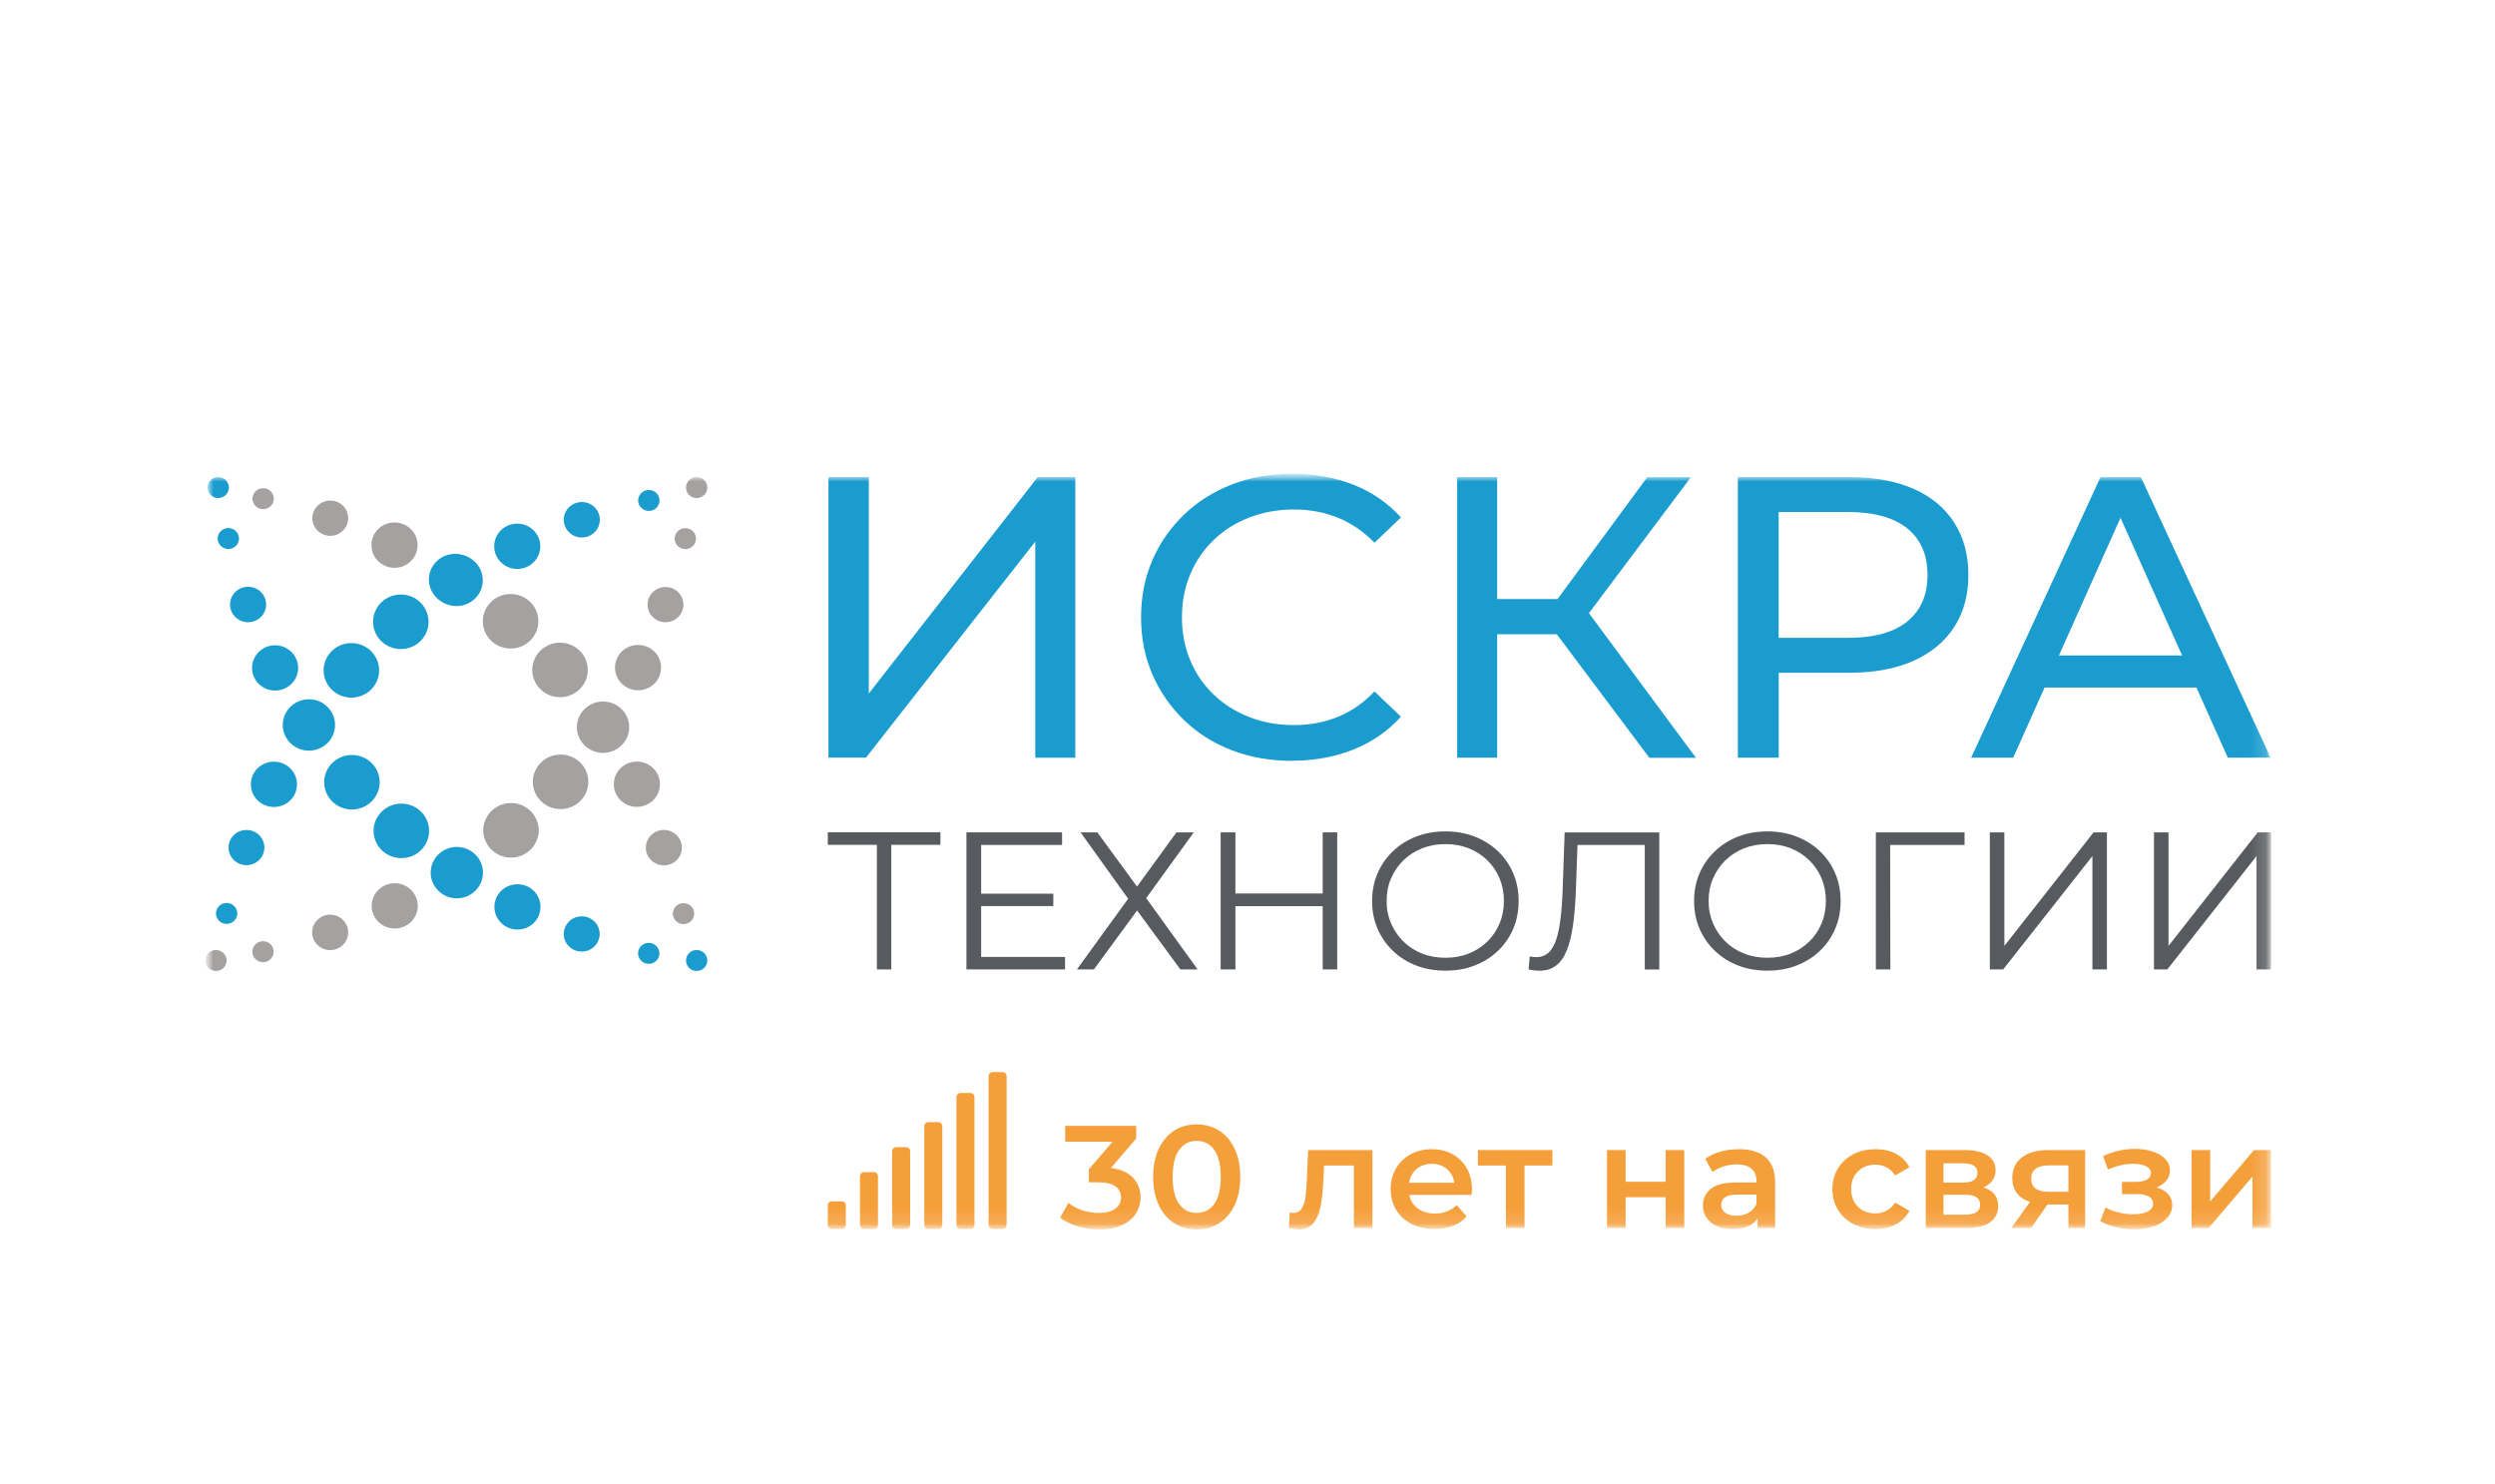 <?xml version="1.0" encoding="UTF-8"?> <svg xmlns="http://www.w3.org/2000/svg" width="158" height="94" viewBox="0 0 158 94" fill="none"><mask id="mask0_1010_84" style="mask-type:luminance" maskUnits="userSpaceOnUse" x="13" y="30" width="131" height="48"><path d="M144 30H13V78H144V30Z" fill="white"></path></mask><g mask="url(#mask0_1010_84)"><mask id="mask1_1010_84" style="mask-type:luminance" maskUnits="userSpaceOnUse" x="13" y="30" width="131" height="48"><path d="M143.819 30H13V77.859H143.819V30Z" fill="white"></path></mask><g mask="url(#mask1_1010_84)"><path d="M14.352 58.509C13.98 58.509 13.676 58.21 13.676 57.845C13.676 57.48 13.98 57.181 14.352 57.181C14.723 57.181 15.028 57.48 15.028 57.845C15.028 58.21 14.723 58.509 14.352 58.509Z" fill="#1A9CCF"></path><path d="M15.608 54.789C16.235 54.789 16.744 54.29 16.744 53.674C16.744 53.058 16.235 52.559 15.608 52.559C14.981 52.559 14.473 53.058 14.473 53.674C14.473 54.29 14.981 54.789 15.608 54.789Z" fill="#1A9CCF"></path><path d="M17.347 51.104C16.542 51.104 15.887 50.467 15.887 49.67C15.887 48.873 16.536 48.235 17.347 48.235C18.157 48.235 18.807 48.873 18.807 49.67C18.807 50.467 18.158 51.104 17.347 51.104Z" fill="#1A9CCF"></path><path d="M19.562 47.538C20.476 47.538 21.218 46.81 21.218 45.911C21.218 45.013 20.476 44.284 19.562 44.284C18.648 44.284 17.906 45.013 17.906 45.911C17.906 46.81 18.648 47.538 19.562 47.538Z" fill="#1A9CCF"></path><path d="M23.875 43.112C24.247 42.231 23.821 41.221 22.924 40.857C22.027 40.492 20.999 40.91 20.628 41.791C20.257 42.672 20.683 43.682 21.579 44.047C22.476 44.412 23.504 43.993 23.875 43.112Z" fill="#1A9CCF"></path><path d="M25.382 41.104C26.353 41.104 27.139 40.331 27.139 39.377C27.139 38.423 26.353 37.65 25.382 37.65C24.412 37.65 23.625 38.423 23.625 39.377C23.625 40.331 24.412 41.104 25.382 41.104Z" fill="#1A9CCF"></path><path d="M28.911 38.381C27.991 38.381 27.248 37.651 27.248 36.748C27.248 35.845 27.991 35.114 28.911 35.114C29.83 35.114 30.573 35.845 30.573 36.748C30.573 37.651 29.83 38.381 28.911 38.381Z" fill="#1A9CCF"></path><path d="M32.755 36.03C33.561 36.03 34.215 35.388 34.215 34.596C34.215 33.803 33.561 33.161 32.755 33.161C31.948 33.161 31.295 33.803 31.295 34.596C31.295 35.388 31.948 36.03 32.755 36.03Z" fill="#1A9CCF"></path><path d="M36.844 34.038C37.474 34.038 37.986 33.535 37.986 32.915C37.986 32.295 37.474 31.793 36.844 31.793C36.212 31.793 35.701 32.295 35.701 32.915C35.701 33.535 36.213 34.038 36.844 34.038Z" fill="#1A9CCF"></path><path d="M41.088 32.357C41.461 32.357 41.764 32.06 41.764 31.693C41.764 31.327 41.461 31.029 41.088 31.029C40.715 31.029 40.412 31.327 40.412 31.693C40.412 32.06 40.715 32.357 41.088 32.357Z" fill="#1A9CCF"></path><path d="M43.401 34.774C43.029 34.774 42.725 34.476 42.725 34.11C42.725 33.745 43.029 33.446 43.401 33.446C43.772 33.446 44.076 33.745 44.076 34.11C44.076 34.476 43.772 34.774 43.401 34.774Z" fill="#A4A1A0"></path><path d="M42.143 39.404C42.77 39.404 43.278 38.904 43.278 38.288C43.278 37.672 42.77 37.173 42.143 37.173C41.516 37.173 41.008 37.672 41.008 38.288C41.008 38.904 41.516 39.404 42.143 39.404Z" fill="#A4A1A0"></path><path d="M40.405 43.713C39.601 43.713 38.945 43.075 38.945 42.278C38.945 41.481 39.594 40.844 40.405 40.844C41.216 40.844 41.865 41.481 41.865 42.278C41.865 43.075 41.216 43.713 40.405 43.713Z" fill="#A4A1A0"></path><path d="M38.189 47.678C37.277 47.678 36.533 46.947 36.533 46.051C36.533 45.154 37.277 44.424 38.189 44.424C39.101 44.424 39.845 45.154 39.845 46.051C39.845 46.947 39.101 47.678 38.189 47.678Z" fill="#A4A1A0"></path><path d="M35.499 51.237C36.47 51.237 37.257 50.465 37.257 49.511C37.257 48.557 36.47 47.784 35.499 47.784C34.529 47.784 33.742 48.557 33.742 49.511C33.742 50.465 34.529 51.237 35.499 51.237Z" fill="#A4A1A0"></path><path d="M34.069 52.979C34.292 52.051 33.707 51.121 32.763 50.902C31.818 50.683 30.872 51.258 30.649 52.186C30.426 53.114 31.011 54.044 31.956 54.263C32.9 54.482 33.846 53.907 34.069 52.979Z" fill="#A4A1A0"></path><path d="M24.997 58.801C24.193 58.801 23.537 58.157 23.537 57.367C23.537 56.577 24.193 55.933 24.997 55.933C25.801 55.933 26.457 56.577 26.457 57.367C26.457 58.157 25.801 58.801 24.997 58.801Z" fill="#A4A1A0"></path><path d="M20.908 60.169C20.279 60.169 19.766 59.664 19.766 59.046C19.766 58.429 20.279 57.924 20.908 57.924C21.536 57.924 22.05 58.429 22.05 59.046C22.05 59.664 21.536 60.169 20.908 60.169Z" fill="#A4A1A0"></path><path d="M16.657 60.933C17.029 60.933 17.332 60.635 17.332 60.269C17.332 59.902 17.029 59.605 16.657 59.605C16.283 59.605 15.98 59.902 15.98 60.269C15.98 60.635 16.283 60.933 16.657 60.933Z" fill="#A4A1A0"></path><path d="M16.664 32.245C16.292 32.245 15.988 31.946 15.988 31.581C15.988 31.216 16.292 30.917 16.664 30.917C17.036 30.917 17.34 31.216 17.34 31.581C17.34 31.946 17.036 32.245 16.664 32.245Z" fill="#A4A1A0"></path><path d="M20.915 33.931C21.542 33.931 22.05 33.432 22.05 32.816C22.05 32.2 21.542 31.7 20.915 31.7C20.288 31.7 19.779 32.2 19.779 32.816C19.779 33.432 20.288 33.931 20.915 33.931Z" fill="#A4A1A0"></path><path d="M24.983 35.957C24.179 35.957 23.523 35.319 23.523 34.522C23.523 33.726 24.172 33.088 24.983 33.088C25.794 33.088 26.443 33.726 26.443 34.522C26.443 35.319 25.794 35.957 24.983 35.957Z" fill="#A4A1A0"></path><path d="M28.816 38.327C29.731 38.327 30.472 37.599 30.472 36.7C30.472 35.802 29.73 35.073 28.816 35.073C27.902 35.073 27.16 35.802 27.16 36.7C27.16 37.599 27.902 38.327 28.816 38.327Z" fill="#1A9CCF"></path><path d="M32.335 41.07C33.306 41.07 34.093 40.297 34.093 39.344C34.093 38.39 33.306 37.617 32.335 37.617C31.365 37.617 30.578 38.39 30.578 39.344C30.578 40.297 31.365 41.07 32.335 41.07Z" fill="#A4A1A0"></path><path d="M37.088 43.087C37.46 42.206 37.034 41.196 36.137 40.831C35.24 40.466 34.213 40.884 33.841 41.766C33.47 42.647 33.896 43.656 34.792 44.021C35.689 44.386 36.717 43.968 37.088 43.087Z" fill="#A4A1A0"></path><path d="M40.331 51.097C41.137 51.097 41.791 50.455 41.791 49.663C41.791 48.871 41.137 48.228 40.331 48.228C39.525 48.228 38.871 48.871 38.871 49.663C38.871 50.455 39.525 51.097 40.331 51.097Z" fill="#A4A1A0"></path><path d="M42.041 54.803C41.412 54.803 40.898 54.298 40.898 53.681C40.898 53.063 41.412 52.559 42.041 52.559C42.669 52.559 43.183 53.063 43.183 53.681C43.183 54.298 42.669 54.803 42.041 54.803Z" fill="#A4A1A0"></path><path d="M43.285 58.522C43.658 58.522 43.961 58.224 43.961 57.858C43.961 57.491 43.658 57.193 43.285 57.193C42.912 57.193 42.609 57.491 42.609 57.858C42.609 58.224 42.912 58.522 43.285 58.522Z" fill="#A4A1A0"></path><path d="M41.082 61.038C40.71 61.038 40.406 60.74 40.406 60.374C40.406 60.009 40.71 59.71 41.082 59.71C41.454 59.71 41.758 60.009 41.758 60.374C41.758 60.74 41.454 61.038 41.082 61.038Z" fill="#1A9CCF"></path><path d="M36.838 60.261C36.21 60.261 35.703 59.763 35.703 59.146C35.703 58.528 36.21 58.03 36.838 58.03C37.467 58.03 37.974 58.528 37.974 59.146C37.974 59.763 37.467 60.261 36.838 60.261Z" fill="#1A9CCF"></path><path d="M32.769 58.867C31.964 58.867 31.309 58.229 31.309 57.432C31.309 56.636 31.957 55.998 32.769 55.998C33.579 55.998 34.228 56.636 34.228 57.432C34.228 58.23 33.58 58.867 32.769 58.867Z" fill="#1A9CCF"></path><path d="M28.929 56.889C28.017 56.889 27.273 56.158 27.273 55.262C27.273 54.365 28.017 53.635 28.929 53.635C29.842 53.635 30.585 54.365 30.585 55.262C30.585 56.158 29.841 56.889 28.929 56.889Z" fill="#1A9CCF"></path><path d="M26.658 53.839C27.344 53.165 27.344 52.071 26.658 51.397C25.971 50.723 24.859 50.723 24.173 51.397C23.487 52.071 23.487 53.165 24.173 53.839C24.859 54.513 25.971 54.513 26.658 53.839Z" fill="#1A9CCF"></path><path d="M24.012 49.864C24.196 48.928 23.572 48.022 22.619 47.842C21.666 47.662 20.745 48.275 20.561 49.211C20.378 50.147 21.002 51.052 21.954 51.233C22.908 51.413 23.829 50.8 24.012 49.864Z" fill="#1A9CCF"></path><path d="M17.421 43.733C16.616 43.733 15.961 43.089 15.961 42.298C15.961 41.508 16.616 40.864 17.421 40.864C18.225 40.864 18.881 41.508 18.881 42.298C18.881 43.089 18.225 43.733 17.421 43.733Z" fill="#1A9CCF"></path><path d="M15.711 39.404C16.342 39.404 16.853 38.901 16.853 38.282C16.853 37.662 16.341 37.159 15.711 37.159C15.079 37.159 14.568 37.662 14.568 38.282C14.568 38.901 15.08 39.404 15.711 39.404Z" fill="#1A9CCF"></path><path d="M14.459 34.768C14.088 34.768 13.783 34.47 13.783 34.105C13.783 33.739 14.088 33.44 14.459 33.44C14.831 33.44 15.135 33.739 15.135 34.105C15.135 34.47 14.831 34.768 14.459 34.768Z" fill="#1A9CCF"></path><path d="M44.117 31.541C43.745 31.541 43.441 31.242 43.441 30.877C43.441 30.512 43.745 30.213 44.117 30.213C44.489 30.213 44.793 30.512 44.793 30.877C44.793 31.242 44.489 31.541 44.117 31.541Z" fill="#A4A1A0"></path><path d="M13.676 61.49C13.304 61.49 13 61.191 13 60.826C13 60.461 13.304 60.162 13.676 60.162C14.048 60.162 14.352 60.461 14.352 60.826C14.352 61.191 14.048 61.49 13.676 61.49Z" fill="#A4A1A0"></path><path d="M44.117 61.49C43.745 61.49 43.441 61.191 43.441 60.826C43.441 60.461 43.745 60.162 44.117 60.162C44.489 60.162 44.793 60.461 44.793 60.826C44.793 61.191 44.489 61.49 44.117 61.49Z" fill="#1A9CCF"></path><path d="M13.819 31.541C13.447 31.541 13.143 31.242 13.143 30.877C13.143 30.512 13.447 30.213 13.819 30.213C14.19 30.213 14.494 30.512 14.494 30.877C14.494 31.242 14.19 31.541 13.819 31.541Z" fill="#1A9CCF"></path><path d="M52.463 47.984V30.213H55.018V43.919L65.717 30.213H68.096V47.984H65.561V34.297L54.842 47.977H52.463V47.984Z" fill="#1A9CCF"></path><path d="M81.816 48.182C80.438 48.182 79.167 47.956 78.004 47.511C76.843 47.066 75.835 46.429 74.984 45.605C74.132 44.782 73.463 43.826 72.983 42.723C72.503 41.621 72.26 40.413 72.26 39.091C72.26 37.77 72.503 36.561 72.983 35.459C73.463 34.356 74.139 33.4 74.997 32.577C75.856 31.753 76.869 31.122 78.032 30.671C79.194 30.226 80.465 30 81.844 30C83.222 30 84.526 30.232 85.709 30.697C86.885 31.162 87.892 31.853 88.717 32.769L87.041 34.37C86.352 33.659 85.574 33.128 84.716 32.782C83.857 32.437 82.931 32.264 81.951 32.264C80.971 32.264 79.992 32.431 79.12 32.769C78.248 33.108 77.498 33.579 76.863 34.19C76.227 34.801 75.727 35.525 75.375 36.362C75.024 37.198 74.848 38.108 74.848 39.091C74.848 40.074 75.024 40.983 75.375 41.82C75.727 42.657 76.221 43.381 76.863 43.992C77.498 44.603 78.255 45.074 79.12 45.413C79.992 45.752 80.931 45.918 81.951 45.918C82.972 45.918 83.857 45.745 84.716 45.4C85.574 45.054 86.351 44.517 87.041 43.786L88.717 45.386C87.892 46.303 86.885 46.994 85.709 47.465C84.526 47.937 83.236 48.175 81.823 48.175L81.816 48.182Z" fill="#1A9CCF"></path><path d="M104.45 47.99L97.886 39.231L99.982 37.963L107.396 47.99H104.45ZM100.212 39.384L97.833 39.025L104.314 30.22H107.078L100.205 39.384L100.212 39.384ZM94.034 37.936H99.901V40.167H94.034V37.936ZM92.277 30.213H94.812V47.983H92.277V30.213Z" fill="#1A9CCF"></path><path d="M112.635 41.661L111.472 40.393H117.028C118.683 40.393 119.934 40.048 120.786 39.35C121.637 38.66 122.063 37.677 122.063 36.409C122.063 35.14 121.637 34.157 120.786 33.467C119.934 32.776 118.677 32.424 117.028 32.424H111.472L112.635 31.156V41.668V41.661ZM110.053 47.983V30.213H117.109C118.69 30.213 120.042 30.459 121.164 30.95C122.286 31.442 123.144 32.152 123.745 33.082C124.347 34.011 124.651 35.12 124.651 36.409C124.651 37.697 124.347 38.8 123.745 39.722C123.144 40.645 122.279 41.356 121.164 41.854C120.042 42.352 118.69 42.605 117.109 42.605H111.479L112.641 41.409V47.983H110.06L110.053 47.983Z" fill="#1A9CCF"></path><path d="M128.314 43.541L129.01 41.509H139.188L139.938 43.541H128.314ZM124.826 47.983L133.018 30.213H135.573L143.791 47.983H141.081L133.768 31.634H134.802L127.489 47.983H124.826Z" fill="#1A9CCF"></path><path d="M55.531 61.391V53.256L55.781 53.502H52.422V52.705H59.552V53.502H56.206L56.443 53.256V61.391H55.524H55.531Z" fill="#575A5E"></path><path d="M62.033 56.596H66.703V57.38H62.033V56.596ZM62.134 60.6H67.446V61.391H61.201V52.711H67.257V53.508H62.134V60.6Z" fill="#575A5E"></path><path d="M68.414 52.712H69.489L72.003 56.145L74.503 52.712H75.598L72.584 56.876L75.841 61.391H74.747L72.009 57.659L69.272 61.391H68.197L71.442 56.915L68.427 52.712H68.414Z" fill="#575A5E"></path><path d="M83.762 52.711H84.681V61.391H83.762V52.711ZM83.85 57.386H78.132V56.583H83.85V57.386ZM78.234 61.391H77.301V52.711H78.234V61.391Z" fill="#575A5E"></path><path d="M91.534 60.653C92.061 60.653 92.554 60.567 93.007 60.388C93.46 60.208 93.845 59.956 94.183 59.63C94.521 59.305 94.771 58.927 94.961 58.488C95.143 58.057 95.238 57.579 95.238 57.054C95.238 56.529 95.143 56.058 94.961 55.619C94.778 55.181 94.514 54.803 94.183 54.477C93.853 54.152 93.46 53.9 93.007 53.72C92.554 53.541 92.068 53.455 91.534 53.455C91 53.455 90.514 53.541 90.061 53.72C89.608 53.9 89.216 54.152 88.878 54.477C88.546 54.803 88.283 55.181 88.094 55.619C87.905 56.051 87.81 56.529 87.81 57.054C87.81 57.579 87.905 58.044 88.094 58.481C88.283 58.92 88.546 59.305 88.878 59.63C89.209 59.956 89.601 60.208 90.061 60.388C90.514 60.567 91.007 60.653 91.534 60.653ZM91.534 61.47C90.872 61.47 90.25 61.364 89.682 61.145C89.115 60.926 88.621 60.613 88.209 60.215C87.789 59.816 87.465 59.345 87.236 58.814C87.006 58.282 86.891 57.698 86.891 57.061C86.891 56.423 87.006 55.839 87.236 55.307C87.465 54.776 87.789 54.305 88.209 53.907C88.628 53.508 89.115 53.196 89.682 52.977C90.25 52.758 90.865 52.651 91.534 52.651C92.203 52.651 92.811 52.758 93.379 52.977C93.94 53.196 94.434 53.501 94.853 53.9C95.271 54.298 95.596 54.763 95.826 55.301C96.056 55.839 96.17 56.423 96.17 57.061C96.17 57.698 96.056 58.283 95.826 58.82C95.596 59.359 95.271 59.823 94.853 60.222C94.433 60.62 93.947 60.926 93.379 61.145C92.818 61.364 92.203 61.47 91.534 61.47Z" fill="#575A5E"></path><path d="M97.501 61.471C97.387 61.471 97.272 61.471 97.164 61.451C97.055 61.437 96.934 61.418 96.799 61.385L96.873 60.568C97.015 60.6 97.157 60.614 97.292 60.614C97.671 60.614 97.975 60.468 98.204 60.176C98.434 59.884 98.61 59.425 98.725 58.814C98.84 58.197 98.921 57.407 98.955 56.437L99.083 52.719H105.078V61.398H104.159V53.263L104.396 53.509H99.678L99.908 53.25L99.793 56.411C99.759 57.281 99.698 58.031 99.604 58.662C99.509 59.293 99.374 59.817 99.198 60.236C99.023 60.654 98.793 60.966 98.516 61.166C98.239 61.371 97.901 61.471 97.508 61.471H97.501Z" fill="#575A5E"></path><path d="M111.924 60.653C112.451 60.653 112.945 60.567 113.398 60.388C113.85 60.208 114.236 59.956 114.573 59.63C114.912 59.305 115.162 58.927 115.351 58.488C115.533 58.057 115.628 57.579 115.628 57.054C115.628 56.529 115.534 56.058 115.351 55.619C115.168 55.181 114.905 54.803 114.573 54.477C114.242 54.152 113.85 53.9 113.398 53.72C112.945 53.541 112.458 53.455 111.924 53.455C111.39 53.455 110.904 53.541 110.451 53.72C109.998 53.9 109.606 54.152 109.268 54.477C108.937 54.803 108.673 55.181 108.484 55.619C108.295 56.051 108.2 56.529 108.2 57.054C108.2 57.579 108.295 58.044 108.484 58.481C108.673 58.92 108.937 59.305 109.268 59.63C109.599 59.956 109.991 60.208 110.451 60.388C110.904 60.567 111.397 60.653 111.924 60.653ZM111.924 61.47C111.262 61.47 110.64 61.364 110.072 61.145C109.505 60.926 109.012 60.613 108.599 60.215C108.18 59.816 107.855 59.345 107.626 58.814C107.396 58.282 107.281 57.698 107.281 57.061C107.281 56.423 107.396 55.839 107.626 55.307C107.855 54.776 108.18 54.305 108.599 53.907C109.018 53.508 109.505 53.196 110.072 52.977C110.64 52.758 111.255 52.651 111.924 52.651C112.593 52.651 113.202 52.758 113.769 52.977C114.33 53.196 114.823 53.501 115.242 53.9C115.662 54.298 115.986 54.763 116.216 55.301C116.446 55.839 116.56 56.423 116.56 57.061C116.56 57.698 116.446 58.283 116.216 58.82C115.986 59.359 115.662 59.823 115.242 60.222C114.823 60.62 114.337 60.926 113.769 61.145C113.208 61.364 112.593 61.47 111.924 61.47Z" fill="#575A5E"></path><path d="M118.791 61.391V52.712H124.408V53.509H119.46L119.697 53.27L119.71 61.391H118.791Z" fill="#575A5E"></path><path d="M126.01 61.391V52.712H126.929V59.904L132.579 52.712H133.424V61.391H132.505V54.213L126.854 61.391H126.01Z" fill="#575A5E"></path><path d="M136.404 61.391V52.712H137.323V59.904L142.973 52.712H143.818V61.391H142.899V54.213L137.249 61.391H136.404Z" fill="#575A5E"></path><path d="M53.304 77.828H52.68C52.538 77.828 52.422 77.714 52.422 77.575V76.331C52.422 76.192 52.538 76.077 52.68 76.077H53.304C53.446 76.077 53.563 76.192 53.563 76.331V77.575C53.563 77.714 53.446 77.828 53.304 77.828Z" fill="#F59F3B"></path><path d="M55.342 77.828H54.718C54.576 77.828 54.459 77.714 54.459 77.575V74.483C54.459 74.344 54.576 74.23 54.718 74.23H55.342C55.484 74.23 55.6 74.344 55.6 74.483V77.575C55.6 77.714 55.484 77.828 55.342 77.828Z" fill="#F59F3B"></path><path d="M57.379 77.829H56.755C56.612 77.829 56.496 77.714 56.496 77.575V72.9C56.496 72.761 56.612 72.647 56.755 72.647H57.379C57.521 72.647 57.637 72.761 57.637 72.9V77.575C57.637 77.714 57.521 77.829 57.379 77.829Z" fill="#F59F3B"></path><path d="M59.414 77.829H58.79C58.648 77.829 58.531 77.714 58.531 77.575V71.316C58.531 71.176 58.648 71.062 58.79 71.062H59.414C59.556 71.062 59.673 71.176 59.673 71.316V77.575C59.673 77.714 59.556 77.829 59.414 77.829Z" fill="#F59F3B"></path><path d="M61.451 77.829H60.827C60.684 77.829 60.568 77.714 60.568 77.575V69.468C60.568 69.329 60.684 69.215 60.827 69.215H61.451C61.593 69.215 61.709 69.329 61.709 69.468V77.575C61.709 77.714 61.593 77.829 61.451 77.829Z" fill="#F59F3B"></path><path d="M63.488 77.829H62.864C62.722 77.829 62.605 77.714 62.605 77.575V68.149C62.605 68.009 62.722 67.895 62.864 67.895H63.488C63.63 67.895 63.746 68.009 63.746 68.149V77.575C63.746 77.714 63.63 77.829 63.488 77.829Z" fill="#F59F3B"></path><path d="M71.744 74.578C72.064 74.91 72.225 75.326 72.225 75.826C72.225 76.201 72.127 76.543 71.932 76.851C71.738 77.16 71.443 77.405 71.051 77.586C70.657 77.768 70.178 77.859 69.613 77.859C69.141 77.859 68.687 77.793 68.25 77.66C67.813 77.528 67.441 77.345 67.133 77.11L67.661 76.177C67.899 76.374 68.191 76.53 68.533 76.644C68.876 76.758 69.229 76.814 69.594 76.814C70.027 76.814 70.368 76.727 70.617 76.551C70.865 76.375 70.989 76.137 70.989 75.835C70.989 75.532 70.871 75.297 70.636 75.128C70.4 74.958 70.04 74.873 69.556 74.873H68.953V74.05L70.452 72.303H67.454V71.296H71.951V72.1L70.348 73.967C70.957 74.041 71.423 74.245 71.744 74.578Z" fill="#F59F3B"></path><path d="M76.897 76.242C77.169 75.86 77.307 75.289 77.307 74.532C77.307 73.773 77.169 73.204 76.897 72.822C76.623 72.439 76.25 72.249 75.779 72.249C75.314 72.249 74.945 72.439 74.671 72.822C74.398 73.204 74.261 73.773 74.261 74.532C74.261 75.289 74.398 75.86 74.671 76.242C74.945 76.624 75.314 76.814 75.779 76.814C76.25 76.814 76.623 76.624 76.897 76.242ZM74.365 77.466C73.95 77.204 73.623 76.822 73.384 76.32C73.145 75.818 73.025 75.222 73.025 74.532C73.025 73.841 73.145 73.245 73.384 72.743C73.624 72.241 73.95 71.859 74.365 71.597C74.779 71.335 75.251 71.204 75.779 71.204C76.307 71.204 76.78 71.335 77.198 71.597C77.616 71.859 77.945 72.241 78.183 72.743C78.422 73.245 78.542 73.841 78.542 74.532C78.542 75.222 78.422 75.818 78.183 76.32C77.945 76.822 77.616 77.204 77.198 77.466C76.78 77.728 76.307 77.859 75.779 77.859C75.251 77.859 74.779 77.728 74.365 77.466Z" fill="#F59F3B"></path><path d="M86.914 72.83V77.766H85.736V73.81H83.85L83.803 74.79C83.772 75.443 83.71 75.99 83.62 76.43C83.528 76.871 83.374 77.219 83.157 77.475C82.94 77.73 82.643 77.858 82.266 77.858C82.09 77.858 81.873 77.825 81.615 77.757L81.672 76.786C81.76 76.805 81.836 76.814 81.898 76.814C82.137 76.814 82.316 76.72 82.435 76.532C82.555 76.344 82.632 76.119 82.667 75.857C82.701 75.595 82.731 75.221 82.756 74.734L82.841 72.83H86.914Z" fill="#F59F3B"></path><path d="M89.712 74.028C89.451 74.247 89.292 74.538 89.236 74.901H92.093C92.043 74.544 91.889 74.254 91.63 74.032C91.373 73.811 91.052 73.7 90.669 73.7C90.292 73.7 89.973 73.809 89.712 74.028ZM93.195 75.668H89.245C89.314 76.032 89.495 76.32 89.788 76.533C90.08 76.745 90.443 76.851 90.876 76.851C91.429 76.851 91.885 76.673 92.243 76.315L92.876 77.027C92.65 77.292 92.363 77.493 92.017 77.628C91.672 77.763 91.282 77.831 90.848 77.831C90.295 77.831 89.808 77.723 89.387 77.508C88.966 77.292 88.64 76.992 88.411 76.607C88.181 76.222 88.066 75.786 88.066 75.299C88.066 74.818 88.178 74.385 88.401 74C88.624 73.615 88.934 73.315 89.33 73.099C89.726 72.883 90.172 72.775 90.669 72.775C91.159 72.775 91.598 72.882 91.985 73.094C92.371 73.307 92.673 73.606 92.89 73.991C93.106 74.376 93.215 74.821 93.215 75.326C93.215 75.407 93.208 75.52 93.195 75.668Z" fill="#F59F3B"></path><path d="M98.306 73.81H96.543V77.766H95.364V73.81H93.592V72.83H98.306V73.81Z" fill="#F59F3B"></path><path d="M101.766 72.83H102.944V74.836H105.481V72.83H106.659V77.766H105.481V75.816H102.944V77.766H101.766V72.83Z" fill="#F59F3B"></path><path d="M110.748 76.792C110.977 76.659 111.139 76.47 111.234 76.223V75.65H110.017C109.339 75.65 108.999 75.869 108.999 76.306C108.999 76.516 109.083 76.682 109.253 76.805C109.423 76.929 109.659 76.99 109.96 76.99C110.256 76.99 110.519 76.924 110.748 76.792ZM111.823 73.298C112.216 73.646 112.413 74.171 112.413 74.874V77.767H111.3V77.166C111.155 77.382 110.949 77.547 110.682 77.661C110.415 77.774 110.093 77.831 109.716 77.831C109.339 77.831 109.008 77.768 108.726 77.642C108.443 77.516 108.224 77.34 108.07 77.115C107.916 76.89 107.84 76.636 107.84 76.353C107.84 75.909 108.008 75.553 108.344 75.285C108.68 75.017 109.209 74.883 109.933 74.883H111.234V74.809C111.234 74.464 111.128 74.199 110.918 74.014C110.707 73.829 110.394 73.737 109.98 73.737C109.697 73.737 109.419 73.78 109.145 73.866C108.872 73.953 108.641 74.073 108.452 74.226L107.99 73.386C108.254 73.188 108.571 73.037 108.942 72.933C109.313 72.827 109.706 72.775 110.121 72.775C110.863 72.775 111.43 72.95 111.823 73.298Z" fill="#F59F3B"></path><path d="M117.361 77.508C116.947 77.292 116.623 76.992 116.39 76.607C116.158 76.222 116.041 75.786 116.041 75.299C116.041 74.812 116.158 74.378 116.39 73.996C116.623 73.614 116.945 73.315 117.357 73.099C117.769 72.883 118.238 72.775 118.766 72.775C119.263 72.775 119.699 72.874 120.073 73.071C120.446 73.269 120.728 73.552 120.916 73.921L120.011 74.439C119.867 74.211 119.686 74.04 119.469 73.926C119.252 73.812 119.015 73.755 118.757 73.755C118.317 73.755 117.952 73.895 117.664 74.176C117.374 74.456 117.229 74.831 117.229 75.299C117.229 75.767 117.372 76.142 117.659 76.422C117.944 76.702 118.311 76.842 118.757 76.842C119.015 76.842 119.252 76.786 119.469 76.672C119.686 76.558 119.867 76.387 120.011 76.159L120.916 76.676C120.722 77.046 120.437 77.331 120.063 77.531C119.689 77.731 119.257 77.832 118.766 77.832C118.245 77.832 117.777 77.723 117.361 77.508Z" fill="#F59F3B"></path><path d="M125.395 76.305C125.395 76.09 125.32 75.928 125.168 75.82C125.018 75.713 124.782 75.659 124.461 75.659H123.075V76.925H124.423C125.071 76.925 125.395 76.718 125.395 76.305ZM123.075 74.891H124.31C124.92 74.891 125.225 74.685 125.225 74.272C125.225 73.871 124.92 73.671 124.31 73.671H123.075V74.891ZM126.536 76.38C126.536 76.823 126.366 77.165 126.026 77.406C125.687 77.646 125.184 77.766 124.518 77.766H121.953V72.83H124.414C125.03 72.83 125.511 72.941 125.856 73.163C126.202 73.385 126.375 73.699 126.375 74.106C126.375 74.359 126.308 74.577 126.173 74.762C126.037 74.947 125.847 75.091 125.602 75.196C126.224 75.381 126.536 75.776 126.536 76.38Z" fill="#F59F3B"></path><path d="M128.629 74.642C128.629 75.196 128.996 75.474 129.732 75.474H130.985V73.801H129.77C129.009 73.801 128.629 74.081 128.629 74.642ZM132.042 72.83V77.766H130.986V76.278H129.657L128.629 77.766H127.365L128.553 76.121C128.189 75.998 127.91 75.808 127.719 75.552C127.527 75.296 127.431 74.981 127.431 74.605C127.431 74.038 127.635 73.6 128.044 73.293C128.453 72.984 129.015 72.83 129.732 72.83H132.042Z" fill="#F59F3B"></path><path d="M137.299 75.618C137.471 75.812 137.558 76.045 137.558 76.316C137.558 76.618 137.454 76.884 137.247 77.115C137.039 77.346 136.753 77.527 136.389 77.656C136.024 77.785 135.609 77.85 135.144 77.85C134.755 77.85 134.374 77.806 134.003 77.716C133.632 77.627 133.296 77.499 132.994 77.333L133.334 76.473C133.579 76.608 133.856 76.713 134.164 76.787C134.472 76.861 134.78 76.898 135.088 76.898C135.484 76.898 135.793 76.838 136.016 76.718C136.24 76.598 136.351 76.433 136.351 76.223C136.351 76.033 136.265 75.885 136.092 75.78C135.918 75.675 135.675 75.623 135.361 75.623H134.38V74.846H135.267C135.562 74.846 135.793 74.797 135.96 74.698C136.126 74.6 136.21 74.461 136.21 74.282C136.21 74.104 136.109 73.962 135.908 73.857C135.707 73.752 135.431 73.7 135.078 73.7C134.575 73.7 134.044 73.82 133.485 74.06L133.183 73.21C133.843 72.908 134.51 72.757 135.182 72.757C135.609 72.757 135.993 72.814 136.332 72.928C136.672 73.042 136.937 73.202 137.129 73.409C137.321 73.615 137.416 73.851 137.416 74.116C137.416 74.356 137.341 74.57 137.19 74.758C137.04 74.947 136.833 75.093 136.568 75.197C136.882 75.284 137.125 75.424 137.299 75.618Z" fill="#F59F3B"></path><path d="M138.783 72.83H139.962V76.084L142.743 72.83H143.819V77.766H142.639V74.512L139.868 77.766H138.783V72.83Z" fill="#F59F3B"></path></g></g></svg> 